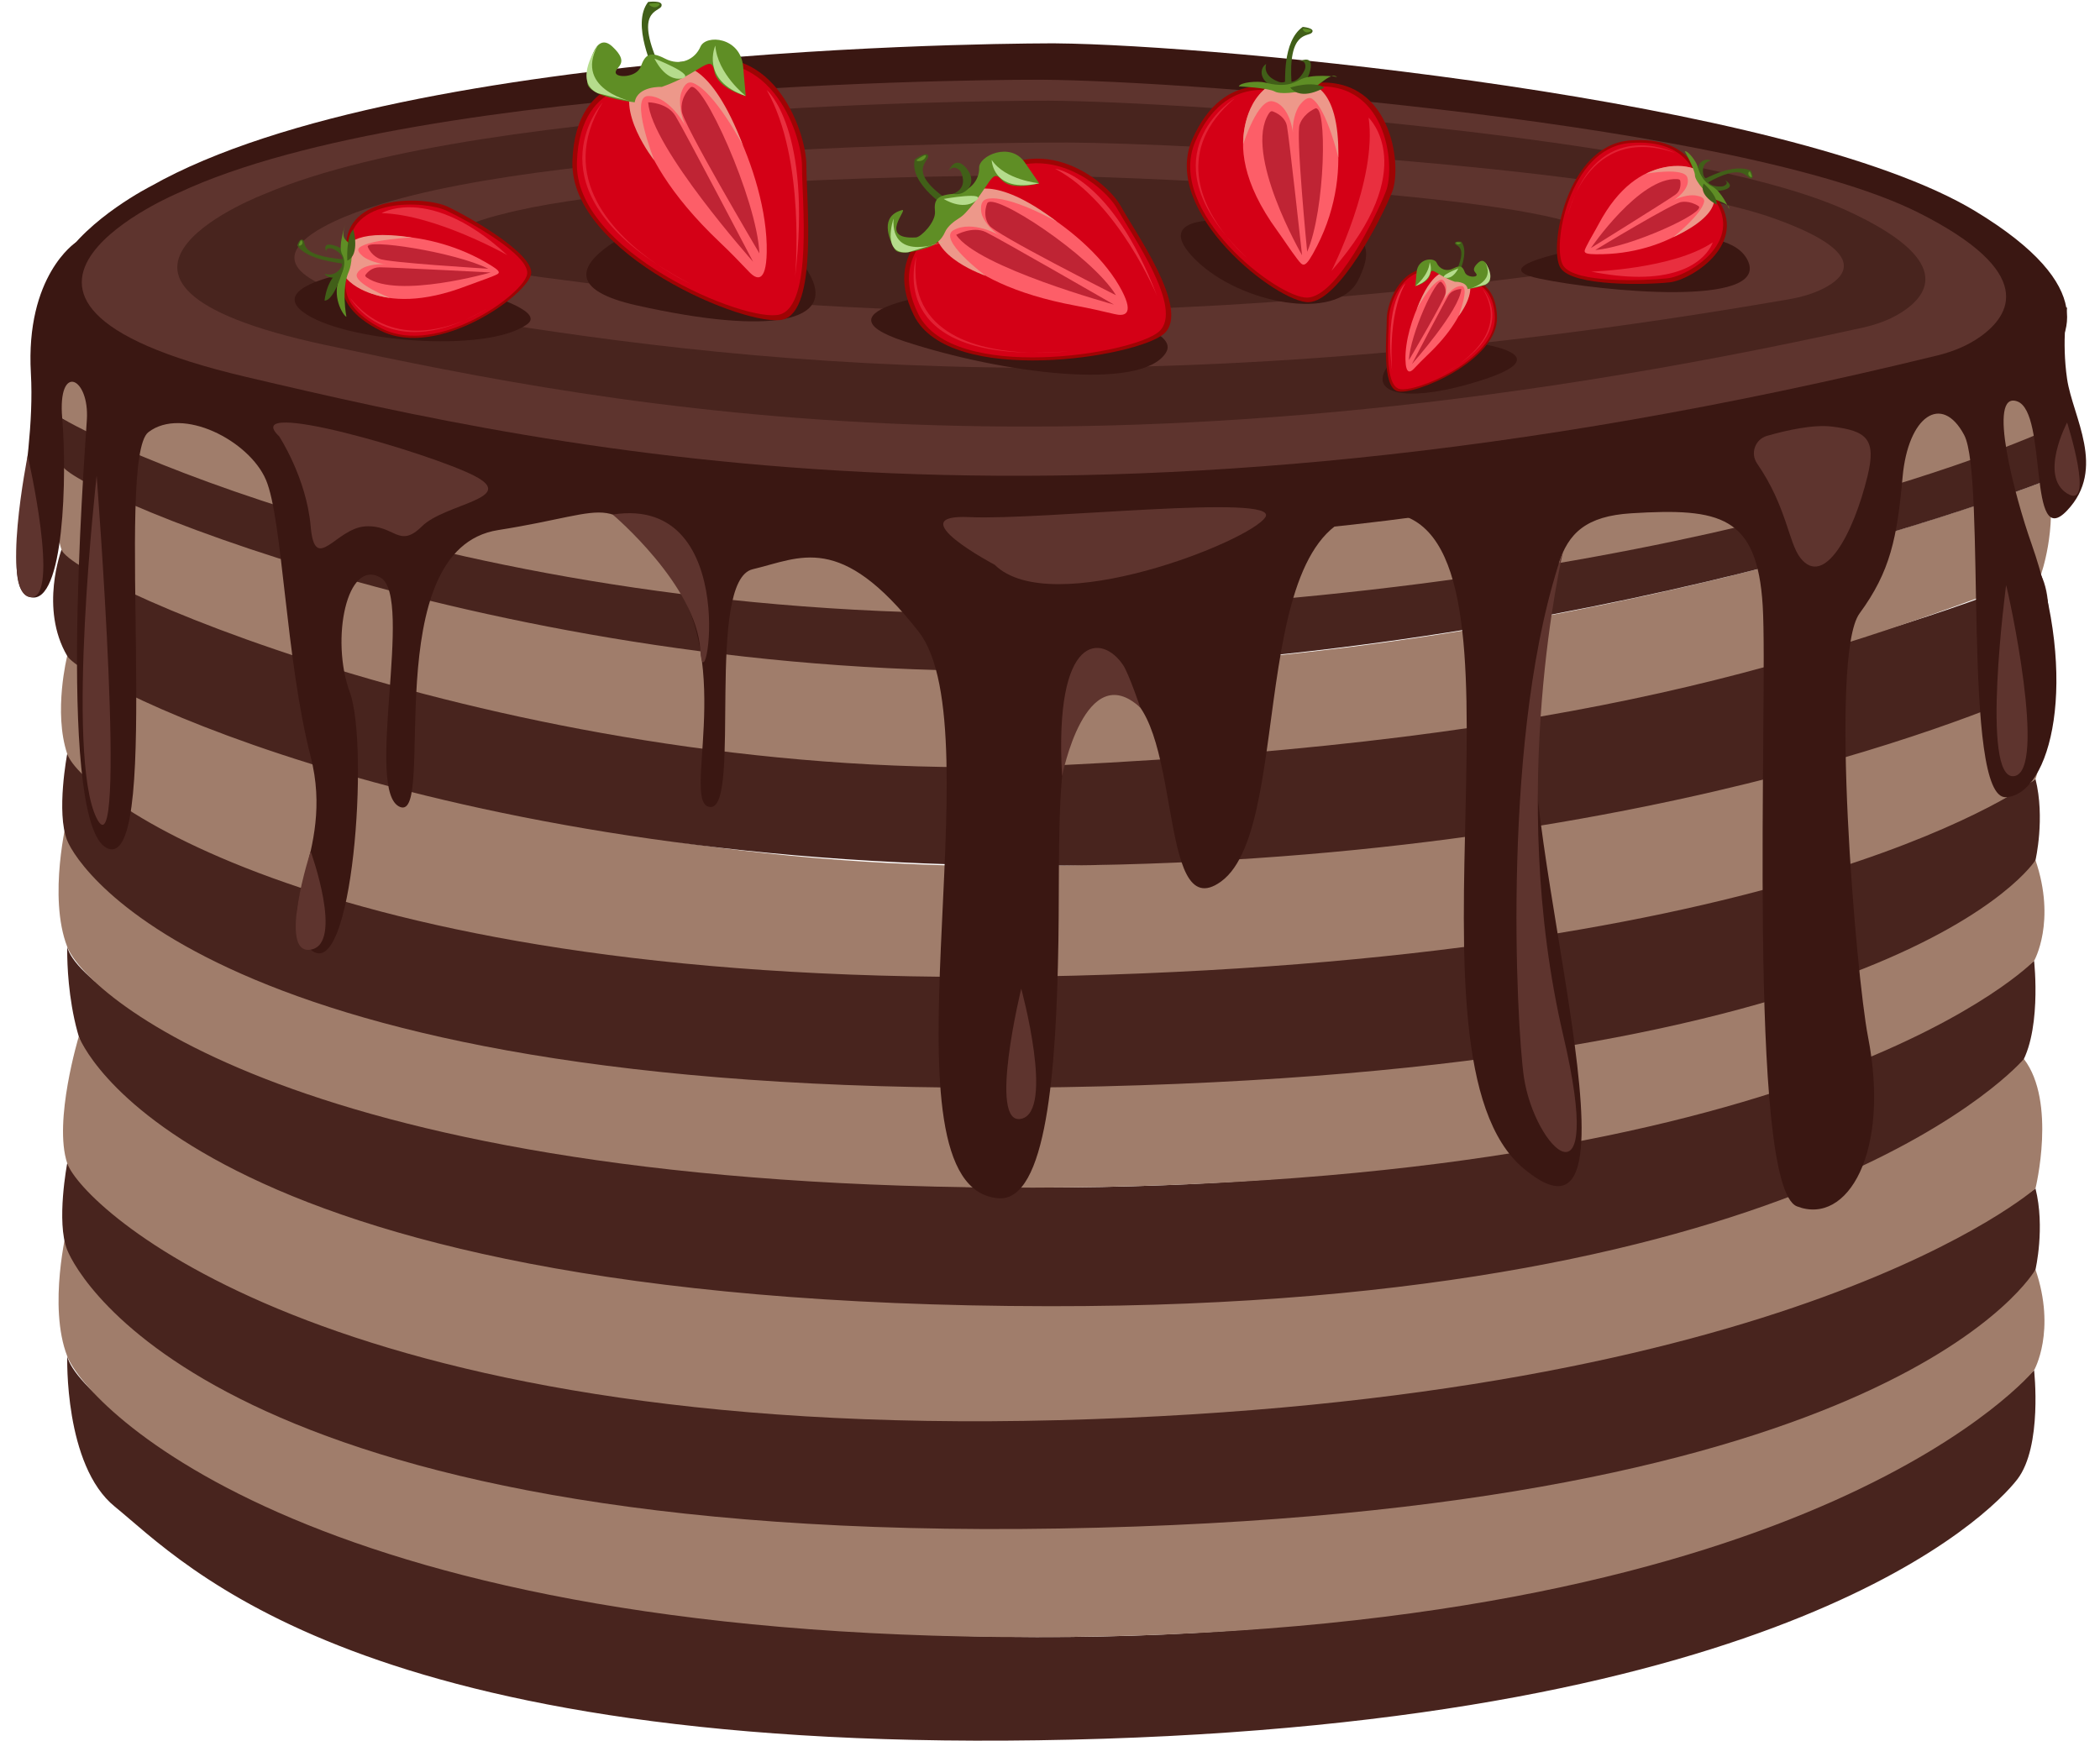 <?xml version="1.0" encoding="UTF-8"?><svg xmlns="http://www.w3.org/2000/svg" xmlns:xlink="http://www.w3.org/1999/xlink" height="323.7" preserveAspectRatio="xMidYMid meet" version="1.0" viewBox="-3.0 -0.3 390.4 323.7" width="390.4" zoomAndPan="magnify"><defs><clipPath id="a"><path d="M 9 251 L 376 251 L 376 323.359 L 9 323.359 Z M 9 251"/></clipPath><clipPath id="b"><path d="M 0 44 L 384.809 44 L 384.809 225 L 0 225 Z M 0 44"/></clipPath></defs><g><g><path d="M 9.504 175.758 C 9.504 175.758 8.871 196.043 18.344 203.715 C 31.285 214.195 63.242 247.074 195.871 243.953 C 328.504 240.832 366.824 205.406 372.027 198.645 C 376.742 192.516 375.148 178.359 375.148 178.359 C 375.148 178.359 324.176 219.449 195.707 220.488 C 67.676 221.523 11.586 185.641 9.504 175.758" fill="#48241e"/></g><g><path d="M 9.496 151.832 C 9.496 151.832 5.863 166.395 9.504 175.758 C 13.145 185.121 55.379 221.938 195.707 220.488 C 336.031 219.039 375.148 178.359 375.148 178.359 C 375.148 178.359 379.309 171.078 375.406 159.637 C 375.406 159.637 321.055 199.613 194.664 200.203 C 83.359 200.723 28.73 180.961 9.496 151.832" fill="#a07d6b"/></g><g><path d="M 9.496 139.871 C 9.496 139.871 7.406 150.793 9.496 155.992 C 11.586 161.195 38.629 204.445 194.664 201.844 C 350.703 199.246 375.406 159.637 375.406 159.637 C 375.406 159.637 377.227 151.832 375.406 144.551 C 375.406 144.551 331.734 177.836 192.48 180.852 C 47.473 183.992 9.496 139.871 9.496 139.871" fill="#48241e"/></g><g><path d="M 9.496 121.664 C 9.496 121.664 6.887 132.066 9.496 139.871 C 12.105 147.672 59.922 184.648 196.73 181.113 C 333.539 177.574 375.406 144.551 375.406 144.551 C 375.406 144.551 378.266 136.75 375.406 127.906 C 375.406 127.906 301.73 158.566 192.508 160.676 C 83.281 162.781 9.496 121.664 9.496 121.664" fill="#a07d6b"/></g><g clip-path="url(#a)"><path d="M 9.504 251.883 C 9.504 251.883 8.871 272.168 18.344 279.84 C 31.285 290.32 63.5 326.289 196.133 323.168 C 328.762 320.047 366.824 281.527 372.027 274.766 C 376.742 268.637 375.148 254.48 375.148 254.48 C 375.148 254.48 324.082 303.039 195.613 304.078 C 67.582 305.117 11.586 261.766 9.504 251.883" fill="#48241e"/></g><g><path d="M 9.496 227.957 C 9.496 227.957 5.863 242.52 9.504 251.883 C 13.145 261.242 55.285 305.527 195.613 304.078 C 335.938 302.633 375.148 254.48 375.148 254.48 C 375.148 254.48 379.309 247.199 375.406 235.758 C 375.406 235.758 321.055 275.738 194.664 276.328 C 83.359 276.848 28.73 257.082 9.496 227.957" fill="#a07d6b"/></g><g><path d="M 9.496 215.992 C 9.496 215.992 7.406 226.914 9.496 232.117 C 11.586 237.316 37.867 286.512 193.902 283.91 C 349.941 281.309 375.406 235.758 375.406 235.758 C 375.406 235.758 377.227 227.957 375.406 220.676 C 375.406 220.676 331.734 253.957 192.48 256.973 C 47.473 260.117 9.496 215.992 9.496 215.992" fill="#48241e"/></g><g><path d="M 11.648 192.422 C 11.648 192.422 6.887 208.191 9.496 215.992 C 12.105 223.797 56.953 267.301 193.762 263.766 C 330.566 260.227 375.406 220.676 375.406 220.676 C 375.406 220.676 379.363 204.555 373.25 196.602 C 373.25 196.602 334.555 242.723 192.098 242.574 C 29.945 242.402 11.648 192.422 11.648 192.422" fill="#a07d6b"/></g><g><path d="M 8.438 101.902 C 8.438 101.902 4.301 112.824 9.496 121.664 C 12.5 126.781 80.715 161.625 194.645 160.629 C 308.57 159.637 375.406 127.906 375.406 127.906 C 375.406 127.906 380.082 113.852 376.41 106.566 C 376.41 106.566 299.73 139.871 193.047 139.871 C 89.473 139.871 8.438 101.902 8.438 101.902" fill="#48241e"/></g><g><path d="M 8.566 86.297 C 8.566 86.297 6.328 95.66 8.438 101.902 C 10.543 108.145 97.723 146.641 194.523 141.957 C 291.324 137.277 333.469 122.68 376.41 106.566 C 376.41 106.566 379.445 98.262 377.816 88.898 C 377.816 88.898 294.527 121.664 192.914 124.266 C 95.762 126.754 8.566 86.297 8.566 86.297" fill="#a07d6b"/></g><g><path d="M 8.566 77.457 C 8.566 77.457 6.07 81.098 8.566 86.297 C 11.062 91.5 97.871 128.535 199.32 124.062 C 300.77 119.586 377.816 88.898 377.816 88.898 C 377.816 88.898 380.488 83.695 377.816 79.535 C 375.148 75.375 309.402 108.98 199.348 113.289 C 92.551 117.477 8.566 77.457 8.566 77.457" fill="#48241e"/></g><g><path d="M 8.566 59.25 C 8.566 59.25 1.703 71.734 8.566 77.457 C 11.012 79.492 87 118.441 201.945 113.289 C 316.895 108.145 377.816 79.535 377.816 79.535 C 377.816 79.535 380.262 71.734 379.004 64.973 C 379.004 64.973 302.305 95.938 201.43 98.262 C 84.922 100.945 8.566 59.25 8.566 59.25" fill="#a07d6b"/></g><g><path d="M 193.23 7.762 C 193.23 7.762 72.957 7.238 25.105 34.285 C 25.105 34.285 13.328 40.219 8.379 48.375 C 3.121 57.047 5.582 68.223 38.109 77.457 C 100.973 95.297 200.906 121.664 367.918 72.453 C 370.969 71.555 373.844 70.117 376.262 68.051 C 382.129 63.023 387.398 53.012 364.227 38.969 C 329.898 18.16 223.406 8.004 193.23 7.762" fill="#3a1712"/></g><g clip-path="url(#b)"><path d="M 11.09 44.773 C 11.09 44.773 1.703 50.93 2.742 69.133 C 3.781 87.34 -3.66 109.184 2.66 110.742 C 8.984 112.305 9.457 87.859 8.566 77.457 C 7.676 67.055 13.664 69.805 13.145 77.789 C 12.625 85.777 7.422 154.953 17.305 157.555 C 27.188 160.156 18.273 84.898 24.586 80.059 C 30.898 75.215 43.312 81.617 46.43 88.898 C 49.551 96.18 50.074 122.188 54.754 140.391 C 59.434 158.594 46.953 169.516 54.754 176.277 C 62.555 183.039 65.676 138.309 62.035 128.43 C 58.395 118.547 61.516 103.461 67.758 107.102 C 73.996 110.742 64.637 147.152 71.398 149.754 C 78.16 152.352 66.895 101.836 89.602 98.262 C 112.309 94.688 109.887 90.461 121.848 107.102 C 133.812 123.746 123.41 149.754 129.133 149.754 C 134.852 149.754 128.09 107.621 136.934 105.543 C 145.773 103.461 153.195 98.531 167.762 117.129 C 182.324 135.727 159.301 220.531 182.555 222.5 C 191.605 223.266 193.375 198.645 193.762 174.719 C 194.145 150.793 192.324 124.977 204.809 128.098 C 217.289 131.219 211.746 172.547 224.02 163.594 C 238.453 153.066 227.336 90.801 255.941 95.121 C 284.547 99.441 255.289 196.172 280.258 216.977 C 305.223 237.781 278.406 153.395 282.566 130.508 C 286.727 107.621 283.605 96.18 300.25 95.141 C 316.895 94.102 323.656 95.66 324.695 112.305 C 325.734 128.949 321.652 220.371 331.07 224.012 C 340.492 227.652 348.457 213.906 344.262 192.422 C 342.078 181.227 336.98 121.562 342.703 113.758 C 348.426 105.957 349.68 99.711 350.703 88.379 C 351.727 77.047 357.984 72.773 362.145 80.578 C 366.305 88.379 361.625 148.449 369.945 147.93 C 378.27 147.406 383.621 126.148 374.629 100.699 C 371.574 92.062 366.305 72.254 372.027 74.336 C 377.746 76.414 373.902 102.422 381.285 94.621 C 388.672 86.816 382.328 77.25 381.285 70.176 C 380.242 63.098 381.285 56.902 381.285 56.902 L 11.09 44.773" fill="#3a1712"/></g><g><path d="M 190.57 14.523 C 190.57 14.523 75.848 14.109 30.207 35.543 C 30.207 35.543 18.973 40.242 14.254 46.707 C 9.238 53.574 11.582 62.434 42.609 69.75 C 102.57 83.887 197.895 104.781 357.195 65.785 C 360.105 65.074 362.848 63.938 365.152 62.297 C 370.75 58.316 375.773 50.379 353.672 39.25 C 320.93 22.766 219.355 14.715 190.57 14.523" fill="#5e342e"/></g><g><path d="M 191.992 18.422 C 191.992 18.422 87.777 18.082 46.316 35.719 C 46.316 35.719 36.109 39.586 31.824 44.902 C 27.266 50.555 29.398 57.844 57.582 63.863 C 112.051 75.492 198.645 92.684 343.355 60.602 C 345.996 60.016 348.488 59.078 350.582 57.73 C 355.668 54.453 360.23 47.926 340.152 38.77 C 310.41 25.203 218.137 18.582 191.992 18.422" fill="#48241e"/></g><g><path d="M 2.148 84.395 C 2.148 84.395 -3.012 110.223 2.66 110.742 C 8.332 111.266 2.148 84.395 2.148 84.395" fill="#5e342e"/></g><g><path d="M 14.965 88.172 C 14.965 88.172 9.113 140.129 14.965 151.832 C 20.816 163.535 14.965 88.172 14.965 88.172" fill="#5e342e"/></g><g><path d="M 48.902 80.836 C 48.902 80.836 53.973 88.562 54.754 97.574 C 55.535 106.582 59.434 97.926 64.895 97.574 C 70.355 97.219 71.137 101.824 75.43 97.574 C 79.719 93.32 93.371 92.383 85.18 88.172 C 76.988 83.957 41.102 73.426 48.902 80.836" fill="#5e342e"/></g><g><path d="M 110.895 95.371 C 110.895 95.371 126.496 108.512 127.199 120.617 C 127.902 132.723 135.43 91.57 110.895 95.371" fill="#5e342e"/></g><g><path d="M 54.75 157.984 C 54.75 157.984 48.512 177.32 54.754 176.277 C 60.996 175.238 54.75 157.984 54.75 157.984" fill="#5e342e"/></g><g><path d="M 186.852 183.535 C 186.852 183.535 180.613 209.109 186.855 207.73 C 193.098 206.355 186.852 183.535 186.852 183.535" fill="#5e342e"/></g><g><path d="M 323.648 85.879 C 322.344 83.984 323.293 81.371 325.504 80.738 C 329.27 79.664 334.141 78.598 337.566 79.016 C 343.941 79.797 345.867 81.277 344.199 88.156 C 341.531 99.172 336.07 108.988 331.719 103.461 C 329.453 100.586 329.203 93.949 323.648 85.879" fill="#5e342e"/></g><g><path d="M 369.945 108.504 C 370.336 109.676 377.703 143.203 371.406 144.016 C 365.109 144.828 369.945 108.504 369.945 108.504" fill="#5e342e"/></g><g><path d="M 381.285 78.262 C 381.285 78.262 386.539 94.734 381.285 91.453 C 376.031 88.176 381.285 78.262 381.285 78.262" fill="#5e342e"/></g><g><path d="M 181.922 104.719 C 181.922 104.719 163.98 95.223 177.242 95.852 C 190.504 96.48 234.977 91.41 232.242 95.852 C 229.516 100.289 192.449 115.055 181.922 104.719" fill="#5e342e"/></g><g><path d="M 287.633 102.062 C 287.633 102.062 276.949 146.641 287.633 192.301 C 295.539 226.113 282.285 213.41 280.301 199.977 C 278.93 190.691 275.93 134.988 287.633 102.062" fill="#5e342e"/></g><g><path d="M 195.352 26.199 C 195.352 26.199 102.98 25.965 66.23 38.156 C 66.23 38.156 57.184 40.832 53.383 44.508 C 49.344 48.414 51.234 53.453 76.215 57.617 C 124.492 65.656 201.246 77.543 329.512 55.359 C 331.855 54.953 334.062 54.309 335.918 53.375 C 340.426 51.109 344.473 46.598 326.676 40.266 C 300.312 30.887 218.527 26.309 195.352 26.199" fill="#5e342e"/></g><g><path d="M 188.418 32.332 C 188.418 32.332 118.23 32.191 90.305 39.539 C 90.305 39.539 83.43 41.152 80.543 43.367 C 77.477 45.723 78.91 48.758 97.895 51.27 C 134.578 56.113 192.898 63.277 290.359 49.906 C 292.141 49.664 293.816 49.273 295.227 48.711 C 298.652 47.348 301.727 44.625 288.203 40.812 C 268.172 35.156 206.027 32.398 188.418 32.332" fill="#48241e"/></g><g><path d="M 67.559 49.402 C 67.559 49.402 46.082 52.027 53.23 57.625 C 60.383 63.227 87.41 65.531 95.02 59.973 C 100.57 55.918 67.559 49.402 67.559 49.402" fill="#3a1712"/></g><g><path d="M 125.137 38.762 C 123.613 38.242 90.25 50.84 115.293 56.465 C 140.336 62.094 152.953 59.645 147.254 50.258 C 141.555 40.871 125.137 38.762 125.137 38.762" fill="#3a1712"/></g><g><path d="M 174.758 53.789 C 174.758 53.789 146.98 57.199 165.098 63.156 C 183.215 69.113 209.203 72.496 213.738 65.297 C 218.277 58.094 174.758 53.789 174.758 53.789" fill="#3a1712"/></g><g><path d="M 224.02 40.684 C 224.02 40.684 210.965 39.848 219.301 48.047 C 227.633 56.246 245.57 59.543 249.441 51.879 C 253.309 44.215 251.512 39.746 224.02 40.684" fill="#3a1712"/></g><g><path d="M 294.898 45.203 C 294.898 45.203 271.148 49.012 283.203 51.508 C 295.262 54.004 325.523 56.75 322.012 48.355 C 318.5 39.961 294.898 45.203 294.898 45.203" fill="#3a1712"/></g><g><path d="M 118.629 14.625 C 118.629 14.625 104 12.285 103.414 29.645 C 102.828 47.004 136.184 60.852 142.621 59.094 C 149.055 57.34 146.91 36.859 146.91 30.426 C 146.91 23.988 140.246 5.199 123.504 12.09 C 123.504 12.09 121.328 14.699 118.629 14.625" fill="#9e0404"/></g><g><path d="M 118.883 15.398 C 118.883 15.398 104.812 13.145 104.25 29.844 C 103.688 46.543 135.77 59.863 141.961 58.176 C 148.152 56.484 146.09 36.785 146.09 30.594 C 146.09 24.402 139.676 6.332 123.574 12.957 C 123.574 12.957 121.48 15.469 118.883 15.398" fill="#d40016"/></g><g><path d="M 123.504 12.09 C 123.504 12.09 120.898 15.406 115.102 14.625 C 115.102 14.625 111.895 26.797 130.777 44.711 C 132.668 46.5 134.484 48.367 136.273 50.258 C 137.609 51.664 139.422 52.465 139.539 46.613 C 139.84 31.617 128.535 10.723 123.504 12.09" fill="#fd5e68"/></g><g><path d="M 117.496 18.723 C 117.496 18.723 121.008 18.723 122.57 21.258 C 124.129 23.793 137.004 48.367 137.004 48.367 C 137.004 48.367 118.082 27.109 117.496 18.723" fill="#bf2434"/></g><g><path d="M 123.738 20.281 C 123.738 20.281 123.309 18.055 125.332 15.988 C 127.352 13.926 137.781 36.859 138.172 46.809 C 138.172 46.809 123.582 22.164 123.738 20.281" fill="#bf2434"/></g><g><path d="M 118.641 29.551 C 118.641 29.551 111.145 20.086 115.102 14.625 C 115.102 14.625 120.344 15.211 123.504 12.09 C 123.504 12.09 129 10.68 135.148 26.793 C 135.148 26.793 129.828 16.656 125.836 15.133 C 124.676 14.691 124.031 15.785 123.637 16.965 C 123.094 18.586 123.645 21.672 124.547 23.336 C 124.547 23.336 121.535 17.551 117.496 17.551 C 113.945 17.551 118.641 29.551 118.641 29.551" fill="#ed988a"/></g><g><path d="M 118.668 13.445 C 118.668 12.934 114.246 4.223 117.496 0.062 C 117.496 0.062 120.359 -0.328 119.969 0.84 C 119.578 2.012 114.555 1.418 120.004 12.859 L 118.668 13.445" fill="#415f18"/></g><g><path d="M 120.035 15.859 C 120.035 15.859 115.488 15.625 114.996 18.723 C 114.996 18.723 106.184 17.746 106.184 15.016 C 106.184 12.285 107.551 5.262 110.867 8.383 C 114.184 11.504 111.453 12.086 111.453 13.16 C 111.453 14.234 115.352 14.172 116.133 12.059 C 116.914 9.945 117.73 9.098 120.617 10.594 C 123.504 12.09 126.215 10.723 127.219 8.383 C 128.227 6.043 134.656 6.566 135.148 12.059 C 135.637 17.551 135.637 17.551 135.637 17.551 C 135.637 17.551 130.371 16.234 129.785 12.895 C 129.199 9.555 127.262 13.336 120.035 15.859" fill="#5f8e25"/></g><g><path d="M 108.117 8.172 C 108.117 8.172 103.418 14.758 108.117 17.031 L 114.996 18.723 C 114.996 18.723 103.613 16.539 108.117 8.172" fill="#b5dc8c"/></g><g><path d="M 118.668 10.594 C 118.668 10.594 126.781 13.77 123.699 14.293 C 120.617 14.82 118.668 10.594 118.668 10.594" fill="#b5dc8c"/></g><g><path d="M 129.98 8.172 C 129.98 8.172 127.09 14.609 135.637 17.551 C 135.637 17.551 130.371 13.422 129.98 8.172" fill="#b5dc8c"/></g><g><path d="M 125.332 52.465 C 125.332 52.465 122.562 51.191 119.113 48.832 C 120.953 50.039 123.016 51.254 125.332 52.465 M 119.113 48.832 C 95.684 33.422 109.047 18.723 109.047 18.723 C 100.336 32.863 111.422 43.562 119.113 48.832" fill="#e22133"/></g><g><path d="M 144.805 51.27 C 144.805 51.27 146.898 29.449 139.543 16.445 C 139.543 16.445 148.055 23.551 144.805 51.27" fill="#e92f3f"/></g><g><path d="M 117.758 0.664 C 117.645 0.574 117.691 0.395 117.836 0.379 C 118.57 0.281 120.191 0.121 119.449 0.758 C 118.797 1.316 118.117 0.949 117.758 0.664" fill="#5f8e25"/></g><g><path d="M 265.066 62.879 C 265.785 62.633 292.758 64.809 269.703 71.219 C 258.055 74.457 251.961 72.719 254.648 68.293 C 257.332 63.871 265.066 62.879 265.066 62.879" fill="#3a1712"/></g><g><path d="M 268.133 51.508 C 268.133 51.508 275.023 50.406 275.301 58.582 C 275.574 66.762 259.863 73.285 256.828 72.457 C 253.797 71.633 254.809 61.984 254.809 58.949 C 254.809 55.918 257.949 47.07 265.836 50.312 C 265.836 50.312 266.859 51.543 268.133 51.508" fill="#9e0404"/></g><g><path d="M 268.012 51.871 C 268.012 51.871 274.641 50.812 274.906 58.68 C 275.172 66.543 260.059 72.82 257.141 72.023 C 254.223 71.23 255.195 61.949 255.195 59.031 C 255.195 56.113 258.219 47.602 265.805 50.723 C 265.805 50.723 266.789 51.906 268.012 51.871" fill="#d40016"/></g><g><path d="M 265.836 50.312 C 265.836 50.312 267.062 51.875 269.793 51.508 C 269.793 51.508 271.305 57.242 262.41 65.68 C 261.52 66.527 260.664 67.402 259.82 68.293 C 259.191 68.957 258.34 69.336 258.281 66.578 C 258.141 59.516 263.465 49.672 265.836 50.312" fill="#fd5e68"/></g><g><path d="M 268.664 53.438 C 268.664 53.438 267.012 53.438 266.277 54.633 C 265.539 55.828 259.477 67.406 259.477 67.406 C 259.477 67.406 268.391 57.391 268.664 53.438" fill="#bf2434"/></g><g><path d="M 265.727 54.172 C 265.727 54.172 265.93 53.125 264.977 52.152 C 264.023 51.18 259.109 61.984 258.926 66.668 C 258.926 66.668 265.801 55.059 265.727 54.172" fill="#bf2434"/></g><g><path d="M 268.125 58.539 C 268.125 58.539 271.656 54.082 269.793 51.508 C 269.793 51.508 267.324 51.785 265.836 50.312 C 265.836 50.312 263.246 49.648 260.352 57.238 C 260.352 57.238 262.855 52.465 264.738 51.746 C 265.285 51.539 265.586 52.055 265.773 52.609 C 266.027 53.375 265.77 54.828 265.344 55.613 C 265.344 55.613 266.766 52.887 268.664 52.887 C 270.34 52.887 268.125 58.539 268.125 58.539" fill="#ed988a"/></g><g><path d="M 268.113 50.953 C 268.113 50.711 270.195 46.609 268.664 44.648 C 268.664 44.648 267.316 44.465 267.5 45.016 C 267.684 45.566 270.051 45.285 267.484 50.68 L 268.113 50.953" fill="#415f18"/></g><g><path d="M 267.473 52.09 C 267.473 52.09 269.609 51.98 269.844 53.438 C 269.844 53.438 273.992 52.98 273.992 51.691 C 273.992 50.406 273.352 47.098 271.789 48.566 C 270.227 50.039 271.516 50.312 271.516 50.82 C 271.516 51.324 269.676 51.297 269.309 50.301 C 268.941 49.305 268.555 48.906 267.195 49.609 C 265.836 50.312 264.559 49.672 264.086 48.566 C 263.609 47.465 260.582 47.711 260.352 50.301 C 260.121 52.887 260.121 52.887 260.121 52.887 C 260.121 52.887 262.602 52.266 262.875 50.691 C 263.152 49.117 264.066 50.902 267.473 52.09" fill="#5f8e25"/></g><g><path d="M 273.086 48.469 C 273.086 48.469 275.297 51.57 273.086 52.645 L 269.844 53.438 C 269.844 53.438 275.207 52.41 273.086 48.469" fill="#b5dc8c"/></g><g><path d="M 268.113 49.609 C 268.113 49.609 264.289 51.105 265.742 51.352 C 267.195 51.602 268.113 49.609 268.113 49.609" fill="#b5dc8c"/></g><g><path d="M 262.785 48.469 C 262.785 48.469 264.145 51.5 260.121 52.887 C 260.121 52.887 262.602 50.941 262.785 48.469" fill="#b5dc8c"/></g><g><path d="M 264.977 69.336 C 266.066 68.766 267.039 68.191 267.902 67.621 C 266.277 68.734 264.977 69.336 264.977 69.336 M 267.902 67.621 C 271.527 65.141 276.75 60.098 272.648 53.438 C 272.648 53.438 278.941 60.363 267.902 67.621" fill="#e22133"/></g><g><path d="M 255.801 68.77 C 254.27 55.711 258.277 52.367 258.277 52.367 C 254.816 58.492 255.801 68.77 255.801 68.77" fill="#e92f3f"/></g><g><path d="M 268.543 44.934 L 268.508 44.797 C 268.16 44.75 267.395 44.676 267.746 44.977 C 268.055 45.238 268.375 45.066 268.543 44.934" fill="#5f8e25"/></g><g><path d="M 174.062 39.742 C 174.062 39.742 160.266 45 166.906 58.355 C 173.547 71.711 208.512 66.129 213.434 61.719 C 218.355 57.305 208.035 42.91 205.383 38.062 C 202.73 33.219 189.141 22.27 177.297 35.492 C 177.297 35.492 176.461 38.5 174.062 39.742" fill="#9e0404"/></g><g><path d="M 174.605 40.199 C 174.605 40.199 161.332 45.262 167.719 58.105 C 174.109 70.949 207.742 65.582 212.477 61.34 C 217.215 57.098 207.285 43.25 204.734 38.586 C 202.184 33.926 189.109 23.395 177.715 36.113 C 177.715 36.113 176.91 39.008 174.605 40.199" fill="#d40016"/></g><g><path d="M 177.297 35.492 C 177.297 35.492 176.375 39.238 170.969 41.434 C 170.969 41.434 173.172 52.141 197.117 56.566 C 199.516 57.012 201.875 57.543 204.227 58.105 C 205.977 58.527 207.895 58.262 205.586 53.797 C 199.676 42.355 181.148 32.047 177.297 35.492" fill="#fd5e68"/></g><g><path d="M 174.758 43.367 C 174.758 43.367 177.84 41.684 180.254 42.844 C 182.664 44.004 204.086 56.336 204.086 56.336 C 204.086 56.336 178.727 49.406 174.758 43.367" fill="#bf2434"/></g><g><path d="M 180.879 41.547 C 180.879 41.547 179.582 40.078 180.504 37.555 C 181.43 35.027 200.027 47.293 204.469 54.598 C 204.469 54.598 181.516 43.043 180.879 41.547" fill="#bf2434"/></g><g><path d="M 180.227 50.977 C 180.227 50.977 169.746 47.445 170.969 41.434 C 170.969 41.434 175.809 39.359 177.297 35.492 C 177.297 35.492 181.535 31.789 193.566 40.977 C 193.566 40.977 184.723 35.895 180.594 36.664 C 179.395 36.887 179.281 38.023 179.422 39.102 C 179.609 40.582 181.367 42.641 182.844 43.461 C 182.844 43.461 177.816 40.551 174.277 42.488 C 171.16 44.195 180.227 50.977 180.227 50.977" fill="#ed988a"/></g><g><path d="M 173.609 38.836 C 173.402 38.449 165.934 34.012 167.07 29.316 C 167.07 29.316 169.418 27.648 169.559 28.719 C 169.699 29.785 165.047 31.75 174.543 37.754 L 173.609 38.836" fill="#415f18"/></g><g><path d="M 175.188 40.344 C 174.426 40.816 173.164 41.73 172.664 42.887 C 172.09 44.215 170.957 45.23 169.582 45.684 C 167.137 46.488 163.977 47.234 163.309 46.008 C 162.184 43.953 160.57 39.902 164.68 38.766 C 166.008 38.398 160.043 44.32 167.301 43.844 C 168.219 43.785 171.004 40.973 170.816 39.008 C 170.629 37.039 171 36.012 174.148 35.75 C 177.297 35.492 179.109 33.164 179.027 30.918 C 178.945 28.672 184.801 25.98 187.496 29.879 C 190.188 33.781 190.188 33.781 190.188 33.781 C 190.188 33.781 185.027 35.316 183.137 33.082 C 181.336 30.949 181.117 34.293 176.5 39.27 C 176.113 39.688 175.672 40.047 175.188 40.344" fill="#5f8e25"/></g><g><path d="M 163.113 40.344 C 163.113 40.344 160.773 47.145 165.836 46.602 L 172.562 44.57 C 172.562 44.57 162.609 48.809 163.113 40.344" fill="#b5dc8c"/></g><g><path d="M 172.438 36.688 C 172.438 36.688 180.863 35.184 178.375 37.059 C 175.887 38.934 172.438 36.688 172.438 36.688" fill="#b5dc8c"/></g><g><path d="M 181.359 29.434 C 181.359 29.434 181.48 35.668 190.188 33.781 C 190.188 33.781 183.867 33.199 181.359 29.434" fill="#b5dc8c"/></g><g><path d="M 190.219 65.297 C 189.695 65.297 189.148 65.285 188.578 65.27 C 188.859 65.273 189.141 65.277 189.426 65.277 C 191.305 65.277 193.336 65.195 195.535 65.02 C 195.535 65.02 193.359 65.297 190.219 65.297 M 188.578 65.27 C 161.68 64.91 167.344 47.426 167.344 47.426 C 165.531 62.254 179.66 64.996 188.578 65.27" fill="#e22133"/></g><g><path d="M 212.125 54.773 C 212.125 54.773 204.969 37.336 193.16 31.074 C 193.16 31.074 203.555 32.336 212.125 54.773" fill="#e92f3f"/></g><g><path d="M 167.547 29.648 C 167.41 29.633 167.379 29.477 167.492 29.395 C 168.098 28.969 169.457 28.07 169.066 28.906 C 168.723 29.641 167.977 29.688 167.547 29.648" fill="#5f8e25"/></g><g><path d="M 174.148 35.75 C 174.148 35.75 177.203 34.871 175.543 31.484 C 175.543 31.484 174.281 30.078 173.359 31.527 C 173.359 31.527 174.484 28.336 176.699 31.035 C 178.918 33.734 176.484 36.254 174.148 35.75" fill="#415f18"/></g><g><path d="M 235.457 16.434 C 235.457 16.434 224.629 11.984 218.648 25.621 C 212.672 39.254 234.66 56.133 240.312 55.887 C 245.961 55.637 253.734 40.555 255.777 35.461 C 257.824 30.363 255.555 12.809 240.121 15.289 C 240.121 15.289 237.57 16.969 235.457 16.434" fill="#9e0404"/></g><g><path d="M 235.414 17.09 C 235.414 17.09 224.996 12.809 219.246 25.926 C 213.496 39.043 234.648 55.277 240.082 55.039 C 245.52 54.801 252.641 40.293 254.609 35.391 C 256.574 30.492 254.746 13.602 239.898 15.988 C 239.898 15.988 237.445 17.605 235.414 17.09" fill="#d40016"/></g><g><path d="M 240.121 15.289 C 240.121 15.289 237.004 17.453 232.668 15.805 C 232.668 15.805 221.258 24.492 234.453 42.602 C 235.621 44.203 236.887 46.188 238.098 47.766 C 239.277 49.297 239.555 49.914 241.84 45.457 C 249.441 30.637 244.535 15.102 240.121 15.289" fill="#fd5e68"/></g><g><path d="M 232.891 20.801 C 233.066 20.527 233.297 20.297 233.605 20.41 C 234.438 20.727 235.941 21.512 236.25 23.141 C 236.68 25.426 239.059 47.16 239.059 47.16 C 239.059 47.16 228.086 28.23 232.891 20.801" fill="#bf2434"/></g><g><path d="M 238.637 22.812 C 238.637 22.812 239.129 21 241.469 19.883 C 243.805 18.77 243.395 38.789 240.008 46.516 C 240.008 46.516 237.816 24.223 238.637 22.812" fill="#bf2434"/></g><g><path d="M 228.137 26.477 C 228.137 26.477 227.801 19.426 232.668 15.805 C 232.668 15.805 236.629 17.199 240.121 15.289 C 240.121 15.289 246.055 15.148 245.801 28.992 C 245.801 28.992 243.672 20.027 240.996 18.113 C 240.219 17.555 239.363 18.309 238.676 19.172 C 237.73 20.359 237.188 22.898 237.371 24.379 C 237.371 24.379 236.824 19.262 233.633 18.547 C 230.82 17.914 228.137 26.477 228.137 26.477" fill="#ed988a"/></g><g><path d="M 235.863 15.504 C 236.027 15.102 235.297 7.422 239.188 4.703 C 239.188 4.703 241.574 4.902 240.895 5.762 C 240.215 6.617 236.43 5.254 237.105 15.281 L 235.863 15.504" fill="#415f18"/></g><g><path d="M 228.738 47.57 C 228.738 47.57 226.953 46.074 224.973 43.594 C 226.047 44.875 227.293 46.199 228.738 47.57 M 224.973 43.594 C 211.332 27.238 226.574 17.973 226.574 17.973 C 215.191 27.621 220.559 38.055 224.973 43.594" fill="#e22133"/></g><g><path d="M 244.527 50.078 C 244.527 50.078 253.113 33.18 251.43 21.582 C 251.43 21.582 261.395 30.898 244.527 50.078" fill="#e92f3f"/></g><g><path d="M 239.203 5.227 C 239.141 5.137 239.234 5.004 239.355 5.016 C 239.969 5.066 241.301 5.23 240.512 5.602 C 239.816 5.926 239.398 5.516 239.203 5.227" fill="#5f8e25"/></g><g><path d="M 235.926 14.715 C 235.926 14.715 237.977 15.828 239.492 12.805 C 239.645 12.504 239.715 12.164 239.672 11.832 C 239.617 11.383 239.367 10.898 238.496 11.188 C 238.496 11.188 241.324 9.555 240.566 12.832 C 239.812 16.109 236.781 16.48 235.926 14.715" fill="#415f18"/></g><g><path d="M 232.395 11.586 C 232.395 11.586 231.523 13.754 234.707 14.906 C 235.023 15.023 235.363 15.055 235.691 14.973 C 236.133 14.867 236.586 14.562 236.195 13.727 C 236.195 13.727 238.148 16.352 234.805 15.98 C 231.461 15.605 230.738 12.641 232.395 11.586" fill="#415f18"/></g><g><path d="M 227.301 15.762 C 227.301 15.762 232.699 16.008 233.996 16.723 C 235.301 17.441 240.371 16.691 241.996 15.504 C 243.621 14.32 244.598 13.41 245.57 13.992 C 245.57 13.992 240.734 13.266 238.441 14.637 C 236.145 16.008 233.543 15.391 232.18 15.051 C 230.812 14.711 227.547 14.992 227.301 15.762" fill="#5f8e25"/></g><g><path d="M 236.867 15.984 C 236.867 15.984 240.992 14.629 243.203 15.984 C 243.203 15.984 238.984 18.598 236.867 15.984" fill="#415f18"/></g><g><path d="M 312.863 33.109 C 312.863 33.109 311.812 24.875 299.98 25.812 C 288.148 26.75 284.793 46.145 287.137 49.566 C 289.48 52.988 303.016 52.672 307.363 52.203 C 311.711 51.734 323.117 44.344 315.453 35.613 C 315.453 35.613 313.301 34.602 312.863 33.109" fill="#9e0404"/></g><g><path d="M 312.387 33.309 C 312.387 33.309 311.379 25.387 299.996 26.289 C 288.613 27.191 285.387 45.848 287.641 49.137 C 289.895 52.43 302.777 51.902 306.961 51.453 C 311.145 51.004 322.254 44.113 314.879 35.715 C 314.879 35.715 312.809 34.742 312.387 33.309" fill="#d40016"/></g><g><path d="M 315.453 35.613 C 315.453 35.613 312.746 34.418 312.23 31.164 C 312.23 31.164 301.77 27.047 294.176 41.406 C 293.504 42.676 292.605 44.137 291.965 45.426 C 291.348 46.68 291.02 47.062 295.016 46.961 C 308.301 46.625 317.281 38.289 315.453 35.613" fill="#fd5e68"/></g><g><path d="M 308.82 33.004 C 309.082 33.023 309.332 33.086 309.367 33.316 C 309.469 33.941 309.5 35.141 308.477 35.887 C 307.043 36.934 292.758 45.816 292.758 45.816 C 292.758 45.816 301.777 32.559 308.82 33.004" fill="#bf2434"/></g><g><path d="M 309.625 37.258 C 309.625 37.258 311.078 36.945 312.758 38.016 C 314.438 39.086 300.277 45.652 293.57 46.184 C 293.57 46.184 308.32 37.227 309.625 37.258" fill="#bf2434"/></g><g><path d="M 303.027 31.992 C 303.027 31.992 307.828 29.379 312.23 31.164 C 312.23 31.164 312.777 34.098 315.453 35.613 C 315.453 35.613 317.832 39.246 308.055 43.809 C 308.055 43.809 313.508 39.434 313.816 37.121 C 313.906 36.449 313.051 36.172 312.184 36.039 C 310.992 35.859 309.008 36.387 308.043 37.008 C 308.043 37.008 311.41 34.926 310.684 32.699 C 310.047 30.738 303.027 31.992 303.027 31.992" fill="#ed988a"/></g><g><path d="M 313.668 33.047 C 314.012 33.008 319.105 29.938 322.5 31.43 C 322.5 31.43 323.277 32.977 322.414 32.848 C 321.555 32.719 321.055 29.906 314.305 33.738 L 313.668 33.047" fill="#415f18"/></g><g><path d="M 288.508 39.555 C 288.508 39.555 288.867 37.941 289.836 35.875 C 289.352 36.973 288.906 38.195 288.508 39.555 M 289.836 35.875 C 293.102 28.469 298.074 26.715 302.051 26.715 C 305.613 26.715 308.371 28.125 308.371 28.125 C 306.129 27.363 304.129 27.035 302.34 27.035 C 295.258 27.035 291.57 32.184 289.836 35.875" fill="#e22133"/></g><g><path d="M 301.691 51.168 C 299.203 51.168 296.27 50.887 292.816 50.203 C 292.816 50.203 307.934 49.773 315.398 44.773 C 315.398 44.773 313.562 51.168 301.691 51.168" fill="#e92f3f"/></g><g><path d="M 322.137 31.613 L 322.348 31.637 C 322.543 32.035 322.941 32.918 322.379 32.555 C 321.887 32.234 322.012 31.832 322.137 31.613" fill="#5f8e25"/></g><g><path d="M 314.242 32.816 C 314.242 32.816 314.254 34.469 316.953 34.379 C 317.219 34.367 317.484 34.297 317.699 34.156 C 317.992 33.969 318.234 33.652 317.699 33.207 C 317.699 33.207 319.93 34.406 317.344 35.055 C 314.762 35.703 313.34 33.945 314.242 32.816" fill="#415f18"/></g><g><path d="M 315.074 29.559 C 315.074 29.559 313.227 29.758 313.641 32.125 C 313.684 32.359 313.793 32.582 313.973 32.758 C 314.219 32.996 314.605 33.172 315.039 32.648 C 315.039 32.648 313.953 34.75 312.93 32.551 C 311.902 30.348 313.703 28.891 315.074 29.559" fill="#415f18"/></g><g><path d="M 310.199 27.82 C 310.199 27.82 312.102 31.254 312.098 32.305 C 312.098 33.355 314.566 36.246 316.023 36.852 C 317.477 37.453 318.488 37.75 318.453 38.555 C 318.453 38.555 317.105 35.309 315.266 34.348 C 313.422 33.391 312.855 31.566 312.57 30.605 C 312.285 29.641 310.832 27.711 310.199 27.82" fill="#5f8e25"/></g><g><path d="M 313.719 33.832 C 313.719 33.832 316.25 35.93 316.152 37.762 C 316.152 37.762 312.703 36.035 313.719 33.832" fill="#415f18"/></g><g><path d="M 61.785 49.141 C 61.785 49.141 56.805 55.68 67.688 61.156 C 78.57 66.633 95.328 54.266 95.75 50.559 C 96.172 46.848 84.266 40.035 80.18 38.113 C 76.094 36.188 60.965 35.629 61.34 45.969 C 61.34 45.969 62.477 47.828 61.785 49.141" fill="#9e0404"/></g><g><path d="M 62.34 49.246 C 62.34 49.246 57.547 55.535 68.016 60.805 C 78.48 66.07 94.602 54.176 95.008 50.609 C 95.414 47.039 83.922 40.715 79.992 38.867 C 76.059 37.016 61.547 36.246 61.91 46.195 C 61.91 46.195 63.004 47.98 62.34 49.246" fill="#d40016"/></g><g><path d="M 61.34 45.969 C 61.34 45.969 62.824 48.25 60.945 50.887 C 60.945 50.887 67.027 59.328 83.84 52.832 C 85.328 52.258 87.152 51.664 88.621 51.059 C 90.055 50.469 90.609 50.359 87.09 48.352 C 75.387 41.68 61.676 43.07 61.34 45.969" fill="#fd5e68"/></g><g><path d="M 65.199 51.32 C 64.988 51.172 64.82 50.996 64.949 50.809 C 65.309 50.305 66.145 49.414 67.559 49.402 C 69.543 49.387 88.219 50.363 88.219 50.363 C 88.219 50.363 70.957 55.312 65.199 51.32" fill="#bf2434"/></g><g><path d="M 67.547 47.809 C 67.547 47.809 66.066 47.277 65.383 45.625 C 64.699 43.973 81.613 46.562 87.781 49.668 C 87.781 49.668 68.648 48.508 67.547 47.809" fill="#bf2434"/></g><g><path d="M 69.477 55.074 C 69.477 55.074 63.465 54.477 60.945 50.887 C 60.945 50.887 62.566 48.465 61.34 45.969 C 61.34 45.969 61.887 42.086 73.586 43.859 C 73.586 43.859 65.75 44.207 63.832 45.727 C 63.273 46.168 63.816 46.812 64.469 47.363 C 65.367 48.113 67.457 48.766 68.73 48.816 C 68.73 48.816 64.34 48.578 63.375 50.574 C 62.523 52.332 69.477 55.074 69.477 55.074" fill="#ed988a"/></g><g><path d="M 61.047 48.77 C 60.723 48.617 54.137 48.199 52.27 45.348 C 52.27 45.348 52.707 43.816 53.355 44.359 C 54.004 44.902 52.43 47.211 60.996 47.934 L 61.047 48.77" fill="#415f18"/></g><g><path d="M 74.066 61.445 C 65.637 61.445 62.098 55.105 62.098 55.105 C 65.836 59.73 70.32 61.18 74.469 61.18 C 77.977 61.18 81.246 60.145 83.621 59.121 C 79.914 60.805 76.742 61.445 74.066 61.445 M 83.621 59.121 C 84.828 58.57 86.09 57.914 87.41 57.129 C 87.41 57.129 85.945 58.121 83.621 59.121" fill="#e22133"/></g><g><path d="M 91.305 47.137 C 91.305 47.137 77.949 39.582 67.938 39.336 C 67.938 39.336 69.766 38.238 73.082 38.238 C 77.133 38.238 83.41 39.871 91.305 47.137" fill="#e92f3f"/></g><g><path d="M 52.715 45.402 L 52.551 45.277 C 52.664 44.883 52.953 44.031 53.176 44.59 C 53.375 45.082 52.98 45.309 52.715 45.402" fill="#5f8e25"/></g><g><path d="M 60.387 48.637 C 60.387 48.637 61.559 47.43 59.164 46.09 C 58.926 45.957 58.648 45.871 58.363 45.859 C 57.973 45.844 57.539 45.949 57.684 46.555 C 57.684 46.555 56.617 44.52 59.309 45.395 C 62 46.266 61.973 48.285 60.387 48.637" fill="#415f18"/></g><g><path d="M 57.34 50.574 C 57.34 50.574 59.078 51.391 60.41 49.453 C 60.543 49.262 60.609 49.039 60.578 48.82 C 60.535 48.52 60.332 48.191 59.578 48.348 C 59.578 48.348 62.02 47.379 61.328 49.516 C 60.641 51.648 58.047 51.773 57.34 50.574" fill="#415f18"/></g><g><path d="M 61.398 58.609 C 61.398 58.609 60.383 53.406 61.871 50.125 C 62.312 49.148 62.844 45.715 61.734 44.773 C 60.824 44.004 60.402 43.492 61.477 40.602 C 61.477 40.602 59.695 45.332 60.602 46.988 C 61.504 48.645 60.676 50.258 60.25 51.117 C 58.496 54.645 60.773 58.359 61.398 58.609" fill="#5f8e25"/></g><g><path d="M 61.566 48.172 C 61.566 48.172 61.293 43.652 62.688 42.371 C 62.688 42.371 64.016 47.094 61.566 48.172" fill="#415f18"/></g><g><path d="M 60.812 49.605 C 60.812 49.605 59.234 55.566 57.34 55.598 C 57.34 55.598 57.676 51.164 60.812 49.605" fill="#415f18"/></g><g><path d="M 194.449 144.031 C 194.449 144.031 198.754 121.797 208.992 131.273 C 208.992 131.273 206.863 124.996 205.824 123.418 C 201.949 117.516 192.906 117.195 194.449 144.031" fill="#5e342e"/></g></g></svg>